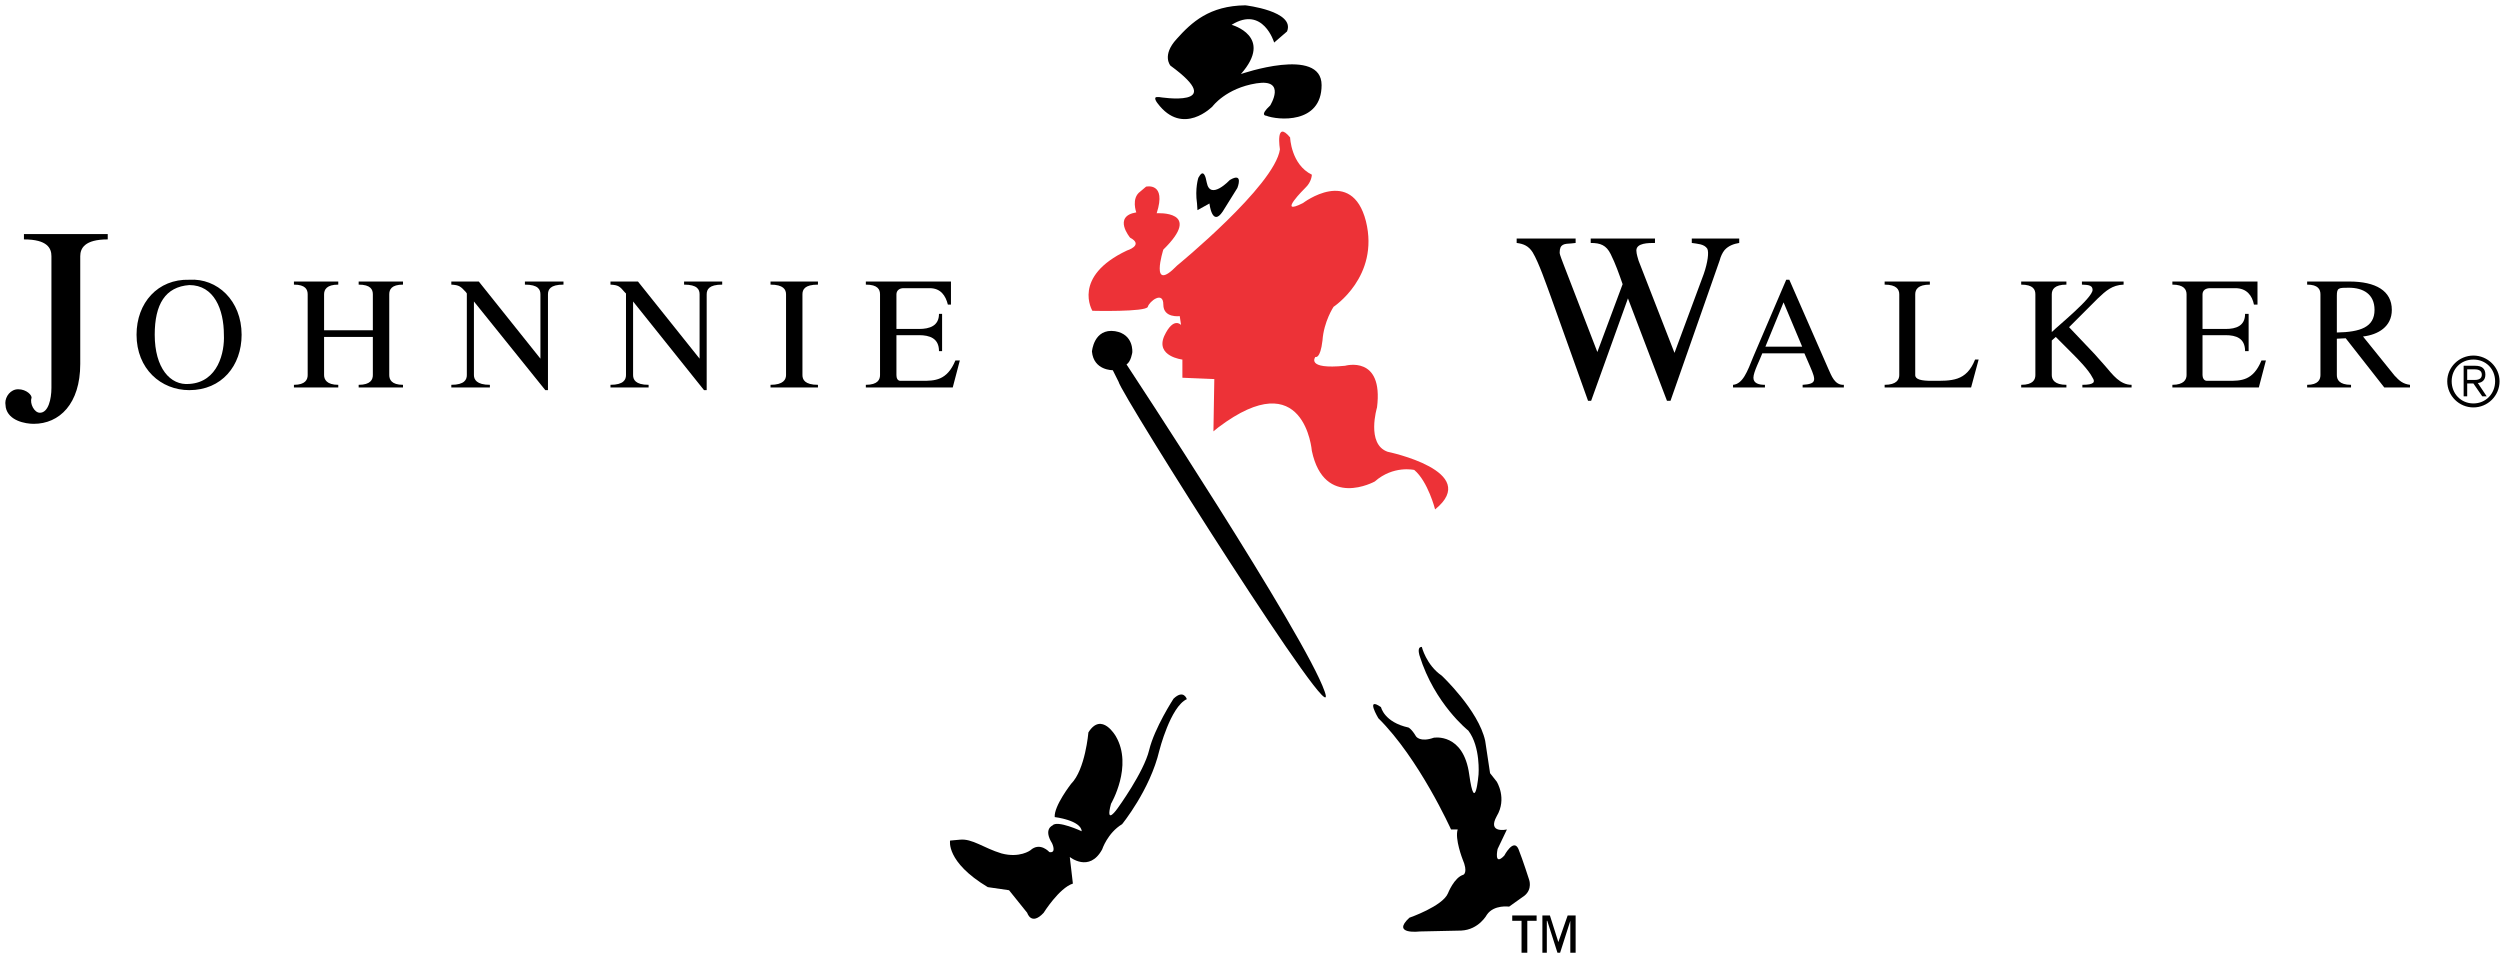 <?xml version="1.0" encoding="UTF-8"?>
<!DOCTYPE svg PUBLIC "-//W3C//DTD SVG 1.1//EN" "http://www.w3.org/Graphics/SVG/1.1/DTD/svg11.dtd">
<!-- Creator: CorelDRAW X7 -->
<svg xmlns="http://www.w3.org/2000/svg" xml:space="preserve" width="5.639in" height="2.153in" version="1.1" style="shape-rendering:geometricPrecision; text-rendering:geometricPrecision; image-rendering:optimizeQuality; fill-rule:evenodd; clip-rule:evenodd"
viewBox="0 0 5639 2153"
 xmlns:xlink="http://www.w3.org/1999/xlink">
 <defs>
  <style type="text/css">
   <![CDATA[
    .fil0 {fill:black;fill-rule:nonzero}
    .fil1 {fill:#ED3237;fill-rule:nonzero}
   ]]>
  </style>
 </defs>
 <g id="Layer_x0020_1">
  <path class="fil0" d="M427 631c-71,-2 -119,52 -119,124 0,77 55,125 119,125 73,0 118,-55 118,-125 0,-77 -55,-128 -118,-124l0 0zm0 12c56,0 78,55 78,112 2,39 -13,107 -78,111 -43,4 -78,-36 -78,-111 0,-69 24,-108 78,-112l0 0z"/>
  <path class="fil0" d="M731 745l0 -81c0,-11 6,-22 32,-22l0 -7 -100 0 0 7c26,0 31,11 31,22l0 182c0,10 -5,22 -31,22l0 6 100 0 0 -6c-26,0 -32,-12 -32,-22l0 -86 110 0 0 86c0,10 -5,22 -32,22l0 6 100 0 0 -6c-26,0 -31,-12 -31,-22l0 -182c0,-11 5,-22 31,-22l0 -7 -100 0 0 7c27,0 32,11 32,22l0 81 -110 0 0 0z"/>
  <path class="fil0" d="M1236 664c0,-11 5,-22 35,-22l0 -7 -87 0 0 7c30,0 35,11 35,22l0 145 -139 -174 -62 0 0 7c18,1 21,4 33,17l0 0 2 3 0 184c0,10 -5,22 -35,22l0 6 87 0 0 -6c-30,0 -36,-12 -36,-22l0 -166 161 200 6 0 0 -216z"/>
  <path class="fil0" d="M1594 664c0,-11 5,-22 35,-22l0 -7 -86 0 0 7c30,0 35,11 35,22l0 145 -139 -174 -62 0 0 7c18,1 21,4 32,17l0 0 3 3 0 184c0,10 -5,22 -35,22l0 6 86 0 0 -6c-30,0 -35,-12 -35,-22l0 -166 160 200 6 0 0 -216z"/>
  <path class="fil0" d="M1810 664c0,-11 5,-22 35,-22l0 -7 -107 0 0 7c29,0 35,11 35,22l0 182c0,10 -6,22 -35,22l0 6 107 0 0 -6c-30,0 -35,-12 -35,-22l0 -182z"/>
  <path class="fil0" d="M2149 874l16 -61 -10 0 0 0c-19,46 -47,46 -76,46l-48 0 0 0c-7,0 -9,-7 -9,-13l0 -90 51 0 0 0c24,0 45,7 45,36l7 0 0 -84 -7 0 0 0c0,27 -21,34 -45,34l-51 0 0 -78c0,-9 7,-14 16,-14l59 0 0 0c25,0 36,17 41,37l7 0 0 -52 -192 0 0 7c27,0 32,11 32,22l0 182c0,10 -5,22 -32,22l0 6 196 0 0 0z"/>
  <path class="fil0" d="M181 578c0,-18 10,-38 62,-38l0 -12 -189 0 0 12c53,0 62,20 62,38l0 297c0,25 -7,56 -26,56 -13,0 -23,-21 -19,-33 2,-6 -11,-20 -30,-20 -17,0 -29,16 -29,31l0 0 1 10 0 0c6,30 44,37 63,37 58,0 105,-45 105,-135l0 -243z"/>
  <path class="fil0" d="M3582 904l7 0 83 -231 88 231 8 0 111 -317 0 0c2,-8 6,-17 11,-23 9,-10 21,-14 33,-16l0 -10 -107 0 0 10c12,2 28,2 35,13 4,8 1,31 -8,57l0 0 -66 178 -81 -208 0 0c-1,-4 -5,-15 -5,-23 0,-17 27,-17 42,-17l0 -10 -145 0 0 10c22,0 35,5 45,25 11,22 19,45 27,68l0 0 -57 153 -76 -197 0 0c-2,-6 -9,-22 -9,-27 0,-20 10,-20 27,-21l0 0 9 -1 0 -10 -133 0 0 10c16,2 27,7 36,21 14,23 31,73 41,100l0 0 84 235 0 0z"/>
  <path class="fil0" d="M4036 631l-7 0 -74 173 0 0c-14,35 -24,62 -46,64l0 6 72 0 0 -6c-13,0 -26,-3 -26,-16 0,-13 15,-41 20,-55l95 0 13 30 0 0c14,32 14,39 -17,41l0 6 93 0 0 -6c-21,1 -28,-21 -35,-36l0 0 -88 -201 0 0zm-13 51l42 100 -83 0 41 -100 0 0z"/>
  <path class="fil0" d="M4446 874l17 -63 -8 0 0 0c-20,50 -53,48 -98,48 -23,0 -37,-3 -37,-13l0 -182c0,-11 6,-22 33,-22l0 -7 -102 0 0 7c27,0 33,11 33,22l0 182c0,10 -6,22 -33,22l0 6 195 0 0 0z"/>
  <path class="fil0" d="M4628 768l9 -8 35 35 0 0c14,14 39,39 48,57 6,9 5,16 -23,16l0 6 111 0 0 -6c-26,0 -42,-22 -60,-43l0 0 -24 -27 -57 -60 65 -65 0 0c18,-17 32,-30 58,-31l0 -7 -94 0 0 7c9,1 24,-1 24,12 0,18 -78,81 -92,95l0 -85c0,-11 6,-22 33,-22l0 -7 -102 0 0 7c27,0 32,11 32,22l0 182c0,10 -5,22 -32,22l0 6 102 0 0 -6c-27,0 -33,-12 -33,-22l0 -78z"/>
  <path class="fil0" d="M5095 874l16 -61 -10 0 0 0c-19,46 -46,46 -75,46l-48 0 0 0c-7,0 -10,-7 -10,-13l0 -90 52 0 0 0c24,0 44,7 44,36l8 0 0 -84 -8 0 0 0c0,27 -20,34 -44,34l-52 0 0 -78c0,-9 7,-14 17,-14l57 0 0 0c26,0 38,17 42,37l8 0 0 -52 -192 0 0 7c26,0 32,11 32,22l0 182c0,10 -6,22 -32,22l0 6 195 0 0 0z"/>
  <path class="fil0" d="M5234 846c0,10 -5,22 -30,22l0 6 99 0 0 -6c-27,0 -32,-12 -32,-22l0 -82 20 -1 87 111 58 0 0 -6c-16,-2 -24,-9 -35,-21l0 0 -71 -88 0 0c34,-4 65,-22 65,-60 0,-43 -36,-64 -96,-64l-95 0 0 7c25,0 30,11 30,22l0 182zm37 -179c0,-18 4,-18 27,-18 32,0 58,14 58,50 0,39 -32,50 -85,51l0 -83z"/>
  <path class="fil0" d="M3554 2149l0 -84 -18 0 -21 60 -19 -60 -17 0 0 84 10 0 0 -72 1 0 23 72 6 0 23 -72 0 72 12 0 0 0zm-88 -72l0 -12 -55 0 0 12 21 0 0 72 13 0 0 -72 21 0 0 0z"/>
  <path class="fil0" d="M5579 919c32,0 59,-26 59,-59 0,-32 -27,-58 -59,-58 -32,0 -59,26 -59,58 0,33 27,59 59,59l0 0zm49 -59c0,28 -21,50 -49,50 -28,0 -49,-22 -49,-50 0,-28 21,-49 49,-49 28,0 49,21 49,49l0 0zm-63 5l14 0 20 29 10 0 -20 -30 0 0c10,-1 17,-7 17,-19 0,-13 -7,-20 -23,-20l-26 0 0 69 8 0 0 -29zm16 -32c8,0 17,2 17,12 0,7 -4,12 -16,12l-17 0 0 -24 16 0 0 0z"/>
  <path class="fil0" d="M2615 219c0,0 158,26 25,-71 0,0 -20,-23 14,-60 34,-38 74,-75 155,-76 0,0 113,13 94,59l0 0 -29 25 0 0c0,0 -25,-84 -96,-40 0,0 96,26 21,111 0,0 182,-63 182,25 0,89 -100,79 -125,69 0,0 -16,0 9,-23 0,0 38,-61 -31,-50 -69,11 -99,52 -99,52 0,0 -67,69 -124,-7 0,0 -12,-15 0,-14l4 0 0 0z"/>
  <path class="fil0" d="M2701 474l27 -15 0 0c0,0 6,54 30,18l0 0 33 -53 0 0c0,0 15,-37 -17,-18 0,0 -44,47 -52,6 -6,-34 -15,-18 -19,-11 0,0 -8,24 -3,58l0 0 1 15 0 0z"/>
  <path class="fil0" d="M2510 835c0,0 -43,1 -47,-42 0,0 4,-53 52,-46 43,7 39,48 39,48 0,0 -3,21 -13,27 0,0 404,613 447,738 43,124 -460,-672 -465,-699l0 0 -13 -26 0 0z"/>
  <path class="fil0" d="M2143 1896c0,0 -10,48 85,105l0 0 48 7 41 51 0 0c0,0 9,30 37,0 0,0 35,-56 66,-66l0 0 -7 -60 0 0c0,0 44,36 73,-17 0,0 12,-37 45,-57 0,0 63,-77 84,-166 0,0 25,-99 62,-116 0,0 -7,-23 -30,-1 0,0 -43,66 -55,116 -12,50 -71,131 -71,131 0,0 -29,42 -15,-10 0,0 50,-85 11,-152 0,0 -32,-57 -62,-9 0,0 -7,84 -39,116 0,0 -39,50 -37,75 0,0 59,7 61,32 0,0 -56,-26 -66,-13 0,0 -21,8 -1,40 0,0 11,23 -6,20 0,0 -21,-24 -43,-4 0,0 -24,18 -65,7 -40,-12 -66,-34 -94,-31l0 0 -22 2 0 0z"/>
  <path class="fil0" d="M3207 1459c0,0 10,41 45,65 0,0 83,78 98,147l0 0 11 73 15 19 0 0c0,0 24,38 0,78 -22,40 23,30 23,30l0 0 -21 44 0 0c0,0 -9,40 15,15 0,0 21,-40 32,-15 10,25 24,69 24,69 0,0 8,21 -10,36l0 0 -35 25 0 0c0,0 -34,-5 -50,18 0,0 -18,34 -58,36l0 0 -93 2 0 0c0,0 -66,8 -24,-31 0,0 75,-26 87,-55 0,0 14,-36 35,-42 0,0 11,-5 -2,-35 0,0 -18,-46 -11,-67l-15 0 0 0c0,0 -72,-160 -164,-251 0,0 -30,-50 6,-25 0,0 7,34 62,46 0,0 7,3 17,20 0,0 9,14 40,3 0,0 67,-12 80,83 13,94 21,0 21,0 0,0 5,-62 -23,-99 0,0 -76,-60 -110,-169 0,0 -5,-15 1,-19l0 0 4 -1 0 0z"/>
  <path class="fil1" d="M2585 421c0,0 47,-11 24,60 0,0 106,-7 15,82 0,0 -32,101 31,36 0,0 220,-180 232,-262 0,0 -11,-68 23,-27 0,0 2,61 49,84 0,0 0,16 -15,30 0,0 -66,65 -5,34 0,0 110,-84 142,41 31,125 -73,193 -73,193 0,0 -22,33 -25,76 -5,43 -16,37 -16,37 0,0 -23,29 67,20 0,0 87,-25 72,94 0,0 -25,83 24,100 0,0 213,44 107,130 0,0 -16,-63 -47,-89 0,0 -47,-11 -89,26 0,0 -114,63 -142,-69 0,0 -16,-200 -211,-53l0 0 -11 9 2 -118 -72 -3 0 -41c0,0 -61,-7 -41,-53 21,-45 38,-25 38,-25l0 0 -3 -20 0 0c0,0 -37,5 -37,-26 0,-32 -32,-7 -35,5 -4,12 -125,9 -125,9 0,0 -47,-77 78,-136 0,0 39,-12 7,-29 0,0 -40,-48 14,-57 0,0 -12,-32 9,-47l0 0 13 -11 0 0z"/>
 </g>
</svg>
